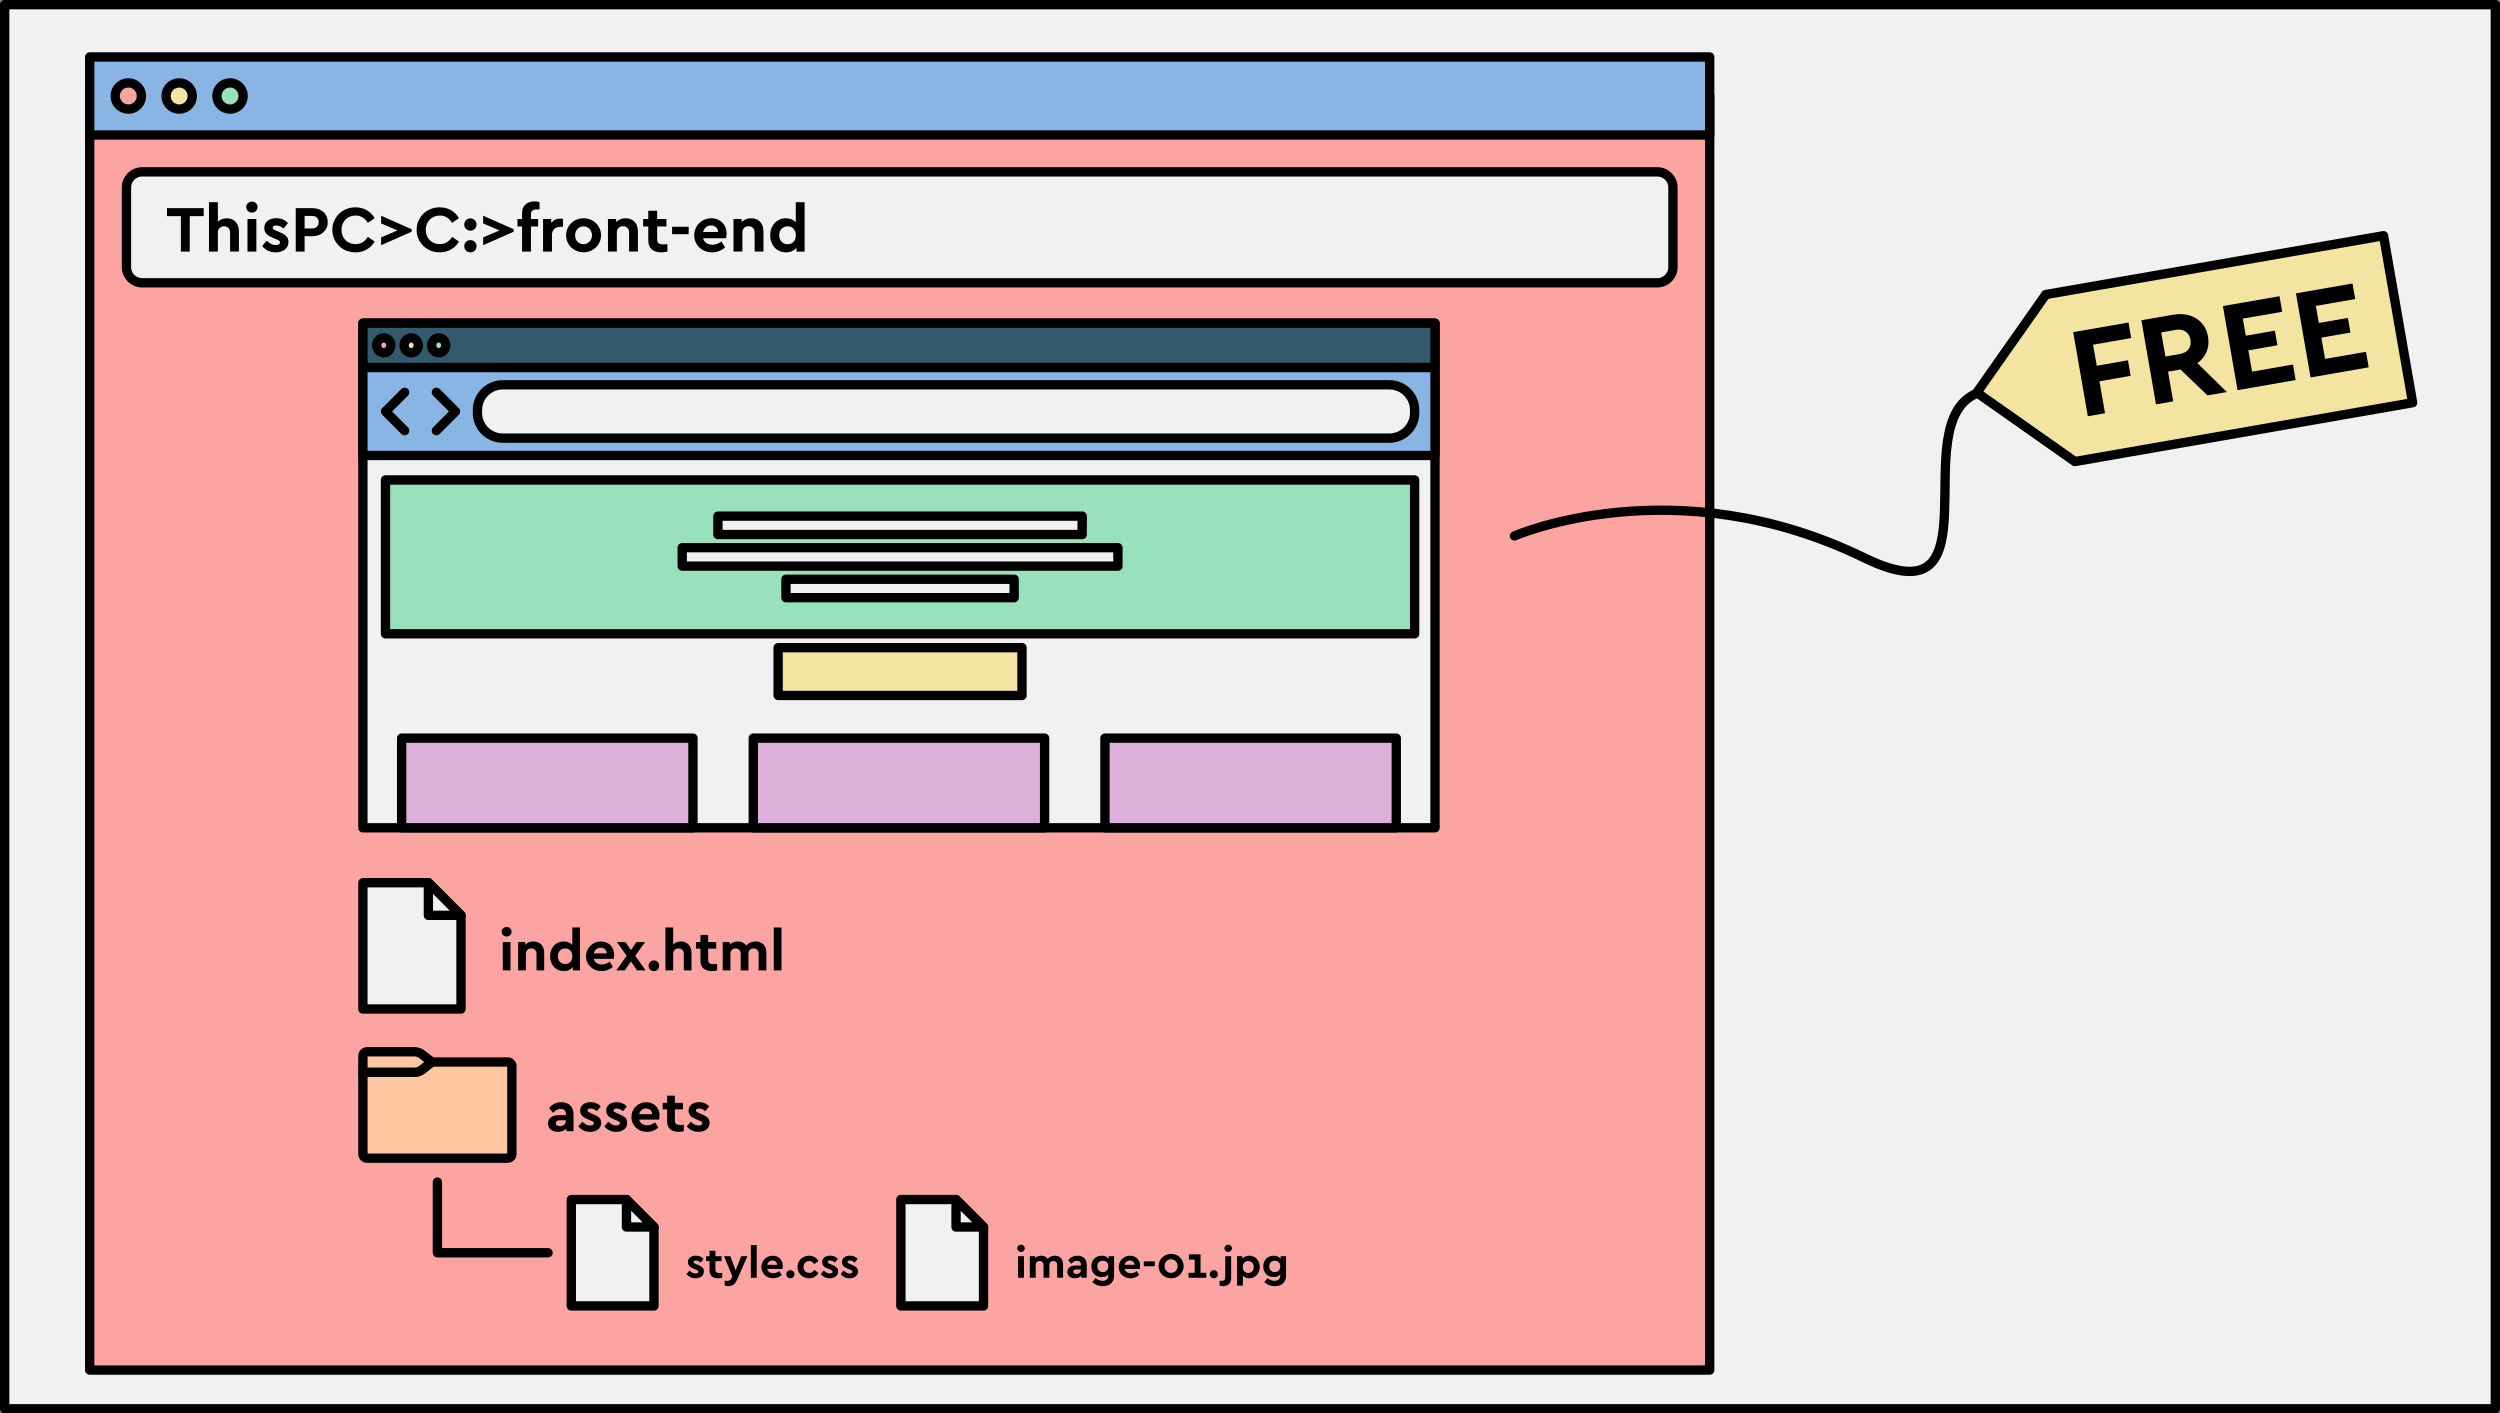 <?xml version="1.0" encoding="utf-8"?>
<!-- Generator: Adobe Illustrator 26.2.1, SVG Export Plug-In . SVG Version: 6.00 Build 0)  -->
<svg version="1.1" xmlns="http://www.w3.org/2000/svg" xmlns:xlink="http://www.w3.org/1999/xlink" x="0px" y="0px"
	 viewBox="0 0 803 454" enable-background="new 0 0 803 454" xml:space="preserve">
<rect x="0" y="0" width="803" height="454" fill="#808080" stroke="none"/>
<g id="Layer_4" display="none">
</g>
<g id="restaurant_walls">
</g>
<g id="restaurant_floor">
</g>
<g id="tables">
</g>
<g id="fence">
</g>
<g id="reception">
</g>
<g id="kitchen_floor_00000054956652455305707380000000205848265920542856_">
</g>
<g id="guides">
</g>
<g id="walls">
</g>
<g id="Layer_15" display="none">
</g>
<g id="kitchen">
</g>
<g id="people">
	<g id="people_00000101102065208376216000000004890754292018262206_">
		
			<rect x="1.5" y="1.5" fill="#F1F1F2" stroke="#000000" stroke-width="3" stroke-linecap="round" stroke-linejoin="round" stroke-miterlimit="10" width="800" height="451"/>
	</g>
	<g>
		<g>
			<g>
				<g>
					
						<rect x="28.812" y="30.625" fill="#FCA4A2" stroke="#000000" stroke-width="3" stroke-linejoin="round" stroke-miterlimit="10" width="520.343" height="409.444"/>
					
						<rect x="28.812" y="18.297" fill="#89B5E5" stroke="#000000" stroke-width="3" stroke-linejoin="round" stroke-miterlimit="10" width="520.343" height="25.069"/>
					
						<path fill="#F1F1F2" stroke="#000000" stroke-width="3" stroke-linecap="round" stroke-linejoin="round" stroke-miterlimit="10" d="
						M532.348,90.831H45.62c-2.761,0-5-2.239-5-5v-25.63c0-2.761,2.239-5,5-5h486.729c2.761,0,5,2.239,5,5v25.63
						C537.348,88.592,535.11,90.831,532.348,90.831z"/>
					
						<circle fill="#FCA4A2" stroke="#000000" stroke-width="3" stroke-linejoin="round" stroke-miterlimit="10" cx="41.214" cy="30.832" r="4.215"/>
					
						<circle fill="#F4E4A2" stroke="#000000" stroke-width="3" stroke-linejoin="round" stroke-miterlimit="10" cx="57.55" cy="30.832" r="4.215"/>
					
						<circle fill="#99E0BC" stroke="#000000" stroke-width="3" stroke-linecap="round" stroke-linejoin="round" stroke-miterlimit="10" cx="73.886" cy="30.832" r="4.215"/>
					<g>
						<g>
							<path d="M65.429,69.428h-4.482v11.376h-2.854V69.428h-4.462v-2.58h11.799V69.428z"/>
							<path d="M69.976,71.225c0.353-0.352,0.768-0.627,1.247-0.824s1.022-0.296,1.629-0.296c0.592,0,1.127,0.103,1.606,0.307
								s0.889,0.489,1.227,0.856c0.339,0.366,0.6,0.807,0.782,1.321c0.184,0.515,0.275,1.089,0.275,1.724v6.491h-2.834v-6.09
								c0-0.62-0.176-1.113-0.528-1.48c-0.353-0.366-0.824-0.55-1.417-0.55c-0.592,0-1.071,0.188-1.438,0.561
								c-0.367,0.374-0.55,0.864-0.55,1.47v6.09h-2.854V64.945h2.854V71.225z"/>
							<path d="M80.928,64.756c0.493,0,0.92,0.169,1.279,0.507c0.359,0.339,0.539,0.762,0.539,1.269c0,0.494-0.18,0.909-0.539,1.248
								c-0.359,0.338-0.786,0.508-1.279,0.508c-0.508,0-0.94-0.17-1.301-0.508c-0.359-0.339-0.539-0.754-0.539-1.248
								c0-0.507,0.18-0.93,0.539-1.269C79.988,64.925,80.421,64.756,80.928,64.756z M82.345,80.804h-2.854V70.338h2.854V80.804z"/>
							<path d="M88.731,70.084c1.551,0,2.806,0.528,3.765,1.586l-1.438,1.755c-0.338-0.324-0.708-0.57-1.11-0.74
								c-0.401-0.169-0.813-0.254-1.236-0.254c-0.339,0-0.61,0.061-0.814,0.181c-0.204,0.119-0.307,0.307-0.307,0.56
								c0,0.212,0.088,0.381,0.265,0.508c0.176,0.127,0.454,0.268,0.835,0.423l1.015,0.423c0.944,0.381,1.671,0.804,2.179,1.269
								c0.507,0.466,0.761,1.107,0.761,1.925c0,0.535-0.105,1.012-0.317,1.427c-0.211,0.416-0.5,0.765-0.866,1.047
								c-0.367,0.282-0.801,0.497-1.301,0.645c-0.501,0.148-1.033,0.223-1.597,0.223c-0.931,0-1.77-0.184-2.516-0.55
								c-0.748-0.366-1.354-0.859-1.819-1.48l1.438-1.733c0.437,0.437,0.895,0.782,1.374,1.036c0.479,0.253,1.001,0.38,1.564,0.38
								c0.367,0,0.681-0.07,0.941-0.211s0.392-0.359,0.392-0.655c0-0.24-0.1-0.423-0.297-0.55s-0.458-0.261-0.782-0.402l-1.12-0.465
								c-0.451-0.184-0.854-0.373-1.205-0.571c-0.353-0.197-0.649-0.423-0.889-0.677c-0.24-0.253-0.427-0.539-0.561-0.856
								c-0.134-0.316-0.2-0.68-0.2-1.089c0-0.507,0.095-0.954,0.285-1.343c0.19-0.388,0.458-0.715,0.804-0.983
								c0.345-0.268,0.754-0.472,1.227-0.612C87.671,70.154,88.181,70.084,88.731,70.084z"/>
							<path d="M100.256,66.848c0.733,0,1.406,0.105,2.02,0.317c0.613,0.211,1.142,0.515,1.586,0.909s0.789,0.871,1.036,1.428
								c0.246,0.557,0.37,1.173,0.37,1.85s-0.124,1.29-0.37,1.84c-0.247,0.55-0.592,1.025-1.036,1.428
								c-0.444,0.401-0.973,0.712-1.586,0.93c-0.613,0.219-1.286,0.328-2.02,0.328h-2.41v4.927h-2.854V66.848H100.256z
								 M97.845,69.365v4.018h2.39c0.676,0,1.197-0.187,1.564-0.561c0.366-0.373,0.55-0.863,0.55-1.47
								c0-0.592-0.184-1.071-0.55-1.438c-0.367-0.366-0.889-0.55-1.564-0.55H97.845z"/>
							<path d="M114.169,66.594c1.367,0,2.583,0.311,3.647,0.931s1.906,1.467,2.527,2.537l-2.179,1.522
								c-0.465-0.747-1.025-1.324-1.681-1.733s-1.428-0.613-2.315-0.613c-0.648,0-1.244,0.113-1.787,0.338
								c-0.543,0.226-1.015,0.543-1.416,0.952c-0.402,0.409-0.716,0.896-0.941,1.459s-0.338,1.184-0.338,1.86
								s0.112,1.294,0.338,1.851s0.539,1.036,0.941,1.438c0.401,0.402,0.873,0.716,1.416,0.941s1.139,0.338,1.787,0.338
								c0.888,0,1.66-0.204,2.315-0.613c0.655-0.408,1.216-0.986,1.681-1.733l2.179,1.522c-0.621,1.071-1.463,1.917-2.527,2.537
								s-2.28,0.931-3.647,0.931c-1.043,0-2.017-0.184-2.918-0.55c-0.902-0.366-1.685-0.874-2.348-1.522
								c-0.662-0.648-1.188-1.413-1.575-2.294s-0.581-1.837-0.581-2.865c0-1.029,0.193-1.984,0.581-2.865s0.913-1.646,1.575-2.295
								c0.663-0.647,1.445-1.155,2.348-1.522C112.152,66.778,113.126,66.594,114.169,66.594z"/>
							<path d="M132.226,73.636v0.782l-9.811,4.335v-2.495l5.243-2.242l-5.243-2.241v-2.474L132.226,73.636z"/>
							<path d="M141.234,66.594c1.367,0,2.583,0.311,3.647,0.931s1.906,1.467,2.527,2.537l-2.179,1.522
								c-0.465-0.747-1.025-1.324-1.681-1.733s-1.428-0.613-2.315-0.613c-0.648,0-1.244,0.113-1.787,0.338
								c-0.543,0.226-1.015,0.543-1.416,0.952c-0.402,0.409-0.716,0.896-0.941,1.459s-0.338,1.184-0.338,1.86
								s0.112,1.294,0.338,1.851s0.539,1.036,0.941,1.438c0.401,0.402,0.873,0.716,1.416,0.941s1.139,0.338,1.787,0.338
								c0.888,0,1.66-0.204,2.315-0.613c0.655-0.408,1.216-0.986,1.681-1.733l2.179,1.522c-0.621,1.071-1.463,1.917-2.527,2.537
								s-2.28,0.931-3.647,0.931c-1.043,0-2.017-0.184-2.918-0.55c-0.902-0.366-1.685-0.874-2.348-1.522
								c-0.662-0.648-1.188-1.413-1.575-2.294s-0.581-1.837-0.581-2.865c0-1.029,0.193-1.984,0.581-2.865s0.913-1.646,1.575-2.295
								c0.663-0.647,1.445-1.155,2.348-1.522C139.218,66.778,140.191,66.594,141.234,66.594z"/>
							<path d="M151.109,70.147c0.55,0,1.011,0.19,1.385,0.571c0.373,0.38,0.561,0.846,0.561,1.396c0,0.563-0.188,1.032-0.561,1.406
								c-0.374,0.373-0.835,0.56-1.385,0.56c-0.578,0-1.054-0.187-1.428-0.56c-0.373-0.374-0.561-0.843-0.561-1.406
								c0-0.55,0.188-1.016,0.561-1.396C150.055,70.338,150.531,70.147,151.109,70.147z M151.109,77.125
								c0.55,0,1.011,0.19,1.385,0.571c0.373,0.381,0.561,0.846,0.561,1.396c0,0.564-0.188,1.033-0.561,1.406
								c-0.374,0.373-0.835,0.561-1.385,0.561c-0.578,0-1.054-0.188-1.428-0.561c-0.373-0.373-0.561-0.842-0.561-1.406
								c0-0.55,0.188-1.015,0.561-1.396C150.055,77.315,150.531,77.125,151.109,77.125z"/>
							<path d="M165.001,73.636v0.782l-9.811,4.335v-2.495l5.243-2.242l-5.243-2.241v-2.474L165.001,73.636z"/>
							<path d="M172.846,72.748h-2.305v8.057h-2.854v-8.057h-1.48v-2.41h1.48v-1.713c0-1.339,0.366-2.329,1.1-2.971
								c0.732-0.642,1.713-0.962,2.938-0.962c0.324,0,0.617,0.021,0.878,0.063c0.261,0.042,0.489,0.099,0.688,0.169v2.39
								c-0.339-0.043-0.628-0.063-0.867-0.063c-0.635,0-1.106,0.119-1.417,0.359c-0.31,0.239-0.465,0.662-0.465,1.269v1.459h2.305
								V72.748z"/>
							<path d="M179.929,70.211c0.353,0,0.656,0.042,0.91,0.127v2.517h-0.762c-0.817,0-1.487,0.219-2.009,0.655
								s-0.782,1.128-0.782,2.072v5.223h-2.854V70.338h2.622v1.247c0.352-0.45,0.774-0.793,1.269-1.025
								C178.816,70.327,179.351,70.211,179.929,70.211z"/>
							<path d="M187.435,70.105c0.775,0,1.505,0.141,2.189,0.423c0.684,0.282,1.279,0.666,1.786,1.152
								c0.508,0.486,0.909,1.061,1.205,1.724c0.297,0.662,0.444,1.381,0.444,2.156s-0.147,1.498-0.444,2.168
								c-0.296,0.669-0.697,1.247-1.205,1.733c-0.507,0.486-1.103,0.871-1.786,1.152c-0.685,0.282-1.414,0.423-2.189,0.423
								s-1.505-0.141-2.188-0.423c-0.684-0.281-1.279-0.666-1.786-1.152c-0.508-0.486-0.906-1.064-1.195-1.733
								c-0.289-0.67-0.434-1.393-0.434-2.168s0.145-1.494,0.434-2.156c0.289-0.663,0.688-1.237,1.195-1.724
								c0.507-0.486,1.1-0.87,1.776-1.152C185.913,70.246,186.646,70.105,187.435,70.105z M187.435,72.706
								c-0.803,0-1.455,0.271-1.955,0.814c-0.501,0.542-0.751,1.229-0.751,2.062s0.25,1.512,0.751,2.04
								c0.5,0.529,1.152,0.793,1.955,0.793c0.381,0,0.737-0.07,1.068-0.211s0.616-0.339,0.856-0.593
								c0.239-0.253,0.43-0.553,0.57-0.898c0.142-0.345,0.212-0.722,0.212-1.131s-0.07-0.789-0.212-1.142
								c-0.141-0.353-0.331-0.656-0.57-0.91c-0.24-0.253-0.525-0.454-0.856-0.603C188.173,72.78,187.816,72.706,187.435,72.706z"/>
							<path d="M200.948,70.105c0.605,0,1.155,0.103,1.649,0.307c0.493,0.204,0.909,0.489,1.247,0.856
								c0.339,0.366,0.6,0.807,0.782,1.321c0.184,0.515,0.275,1.089,0.275,1.724v6.491h-2.834v-6.111
								c0-0.605-0.176-1.096-0.528-1.47c-0.353-0.373-0.824-0.56-1.417-0.56c-0.592,0-1.071,0.187-1.438,0.56
								c-0.367,0.374-0.55,0.864-0.55,1.47v6.111h-2.854V70.338h2.622v0.973c0.366-0.366,0.803-0.659,1.311-0.878
								C199.721,70.215,200.3,70.105,200.948,70.105z"/>
							<path d="M214.058,72.748h-2.982v4.124c0,0.605,0.159,1.028,0.477,1.269c0.316,0.239,0.807,0.359,1.47,0.359
								c0.169,0,0.366-0.007,0.592-0.021c0.226-0.014,0.479-0.035,0.761-0.063v2.39c-0.296,0.07-0.606,0.13-0.93,0.18
								c-0.325,0.049-0.67,0.074-1.036,0.074c-1.298,0-2.319-0.317-3.066-0.952c-0.747-0.634-1.121-1.628-1.121-2.981v-4.377h-1.649
								v-2.41h1.649v-2.644h2.854v2.644h2.982V72.748z"/>
							<path d="M221.205,75.222h-5.329v-2.39h5.329V75.222z"/>
							<path d="M228.478,70.105c0.733,0,1.402,0.127,2.009,0.38c0.606,0.254,1.124,0.6,1.555,1.036
								c0.43,0.438,0.761,0.952,0.993,1.544c0.233,0.592,0.35,1.227,0.35,1.903c0,0.296-0.021,0.585-0.063,0.867
								c-0.043,0.282-0.085,0.515-0.127,0.697h-7.358c0.183,0.677,0.535,1.191,1.057,1.544s1.163,0.528,1.925,0.528
								c0.563,0,1.081-0.095,1.554-0.285s0.927-0.447,1.364-0.772l1.163,1.946c-0.593,0.493-1.234,0.877-1.925,1.152
								c-0.69,0.274-1.438,0.412-2.241,0.412c-0.832,0-1.6-0.142-2.305-0.423c-0.705-0.282-1.312-0.67-1.818-1.163
								c-0.508-0.493-0.906-1.071-1.195-1.734c-0.289-0.662-0.434-1.381-0.434-2.156s0.142-1.494,0.424-2.157
								c0.281-0.662,0.669-1.24,1.162-1.733c0.494-0.493,1.075-0.881,1.745-1.163C226.98,70.246,227.703,70.105,228.478,70.105z
								 M228.373,72.41c-0.62,0-1.156,0.187-1.607,0.561c-0.451,0.373-0.761,0.892-0.93,1.554h4.8
								c-0.028-0.677-0.262-1.198-0.698-1.564S228.978,72.41,228.373,72.41z"/>
							<path d="M241.271,70.105c0.605,0,1.155,0.103,1.649,0.307c0.493,0.204,0.909,0.489,1.247,0.856
								c0.339,0.366,0.6,0.807,0.782,1.321c0.184,0.515,0.275,1.089,0.275,1.724v6.491h-2.834v-6.111
								c0-0.605-0.176-1.096-0.528-1.47c-0.353-0.373-0.824-0.56-1.417-0.56c-0.592,0-1.071,0.187-1.438,0.56
								c-0.367,0.374-0.55,0.864-0.55,1.47v6.111h-2.854V70.338h2.622v0.973c0.366-0.366,0.803-0.659,1.311-0.878
								C240.045,70.215,240.623,70.105,241.271,70.105z"/>
							<path d="M258.441,80.804h-2.622v-1.269c-0.367,0.493-0.835,0.87-1.406,1.131s-1.223,0.392-1.956,0.392
								c-0.747,0-1.431-0.138-2.051-0.412c-0.621-0.275-1.152-0.656-1.597-1.143s-0.793-1.063-1.047-1.733s-0.381-1.399-0.381-2.188
								s0.127-1.52,0.381-2.188c0.254-0.67,0.606-1.248,1.058-1.734s0.986-0.867,1.606-1.142c0.62-0.275,1.297-0.412,2.03-0.412
								c0.662,0,1.262,0.112,1.798,0.338c0.535,0.226,0.986,0.543,1.353,0.952v-6.45h2.834V80.804z M252.965,72.684
								c-0.367,0-0.712,0.067-1.036,0.201s-0.61,0.324-0.856,0.571c-0.247,0.246-0.44,0.55-0.582,0.909
								c-0.141,0.359-0.211,0.758-0.211,1.194c0,0.451,0.07,0.854,0.211,1.205c0.142,0.353,0.331,0.656,0.571,0.909
								c0.239,0.254,0.525,0.448,0.856,0.582s0.68,0.201,1.047,0.201c0.324,0,0.645-0.057,0.962-0.17
								c0.317-0.112,0.603-0.285,0.856-0.518s0.458-0.528,0.613-0.889c0.155-0.359,0.232-0.793,0.232-1.3
								c0-0.493-0.077-0.924-0.232-1.29s-0.356-0.67-0.603-0.909c-0.247-0.239-0.529-0.416-0.846-0.528
								C253.631,72.741,253.302,72.684,252.965,72.684z"/>
						</g>
					</g>
				</g>
			</g>
		</g>
		<g>
			
				<rect x="116.562" y="103.801" fill="#F1F1F2" stroke="#000000" stroke-width="3" stroke-linecap="round" stroke-linejoin="round" stroke-miterlimit="10" width="344.364" height="162.086"/>
			
				<rect x="116.562" y="118.031" fill="#89B5E5" stroke="#000000" stroke-width="3" stroke-linejoin="round" stroke-miterlimit="10" width="344.364" height="28.258"/>
			
				<rect x="116.562" y="103.801" fill="#33596D" stroke="#000000" stroke-width="3" stroke-linecap="round" stroke-linejoin="round" stroke-miterlimit="10" width="344.364" height="14.23"/>
			
				<ellipse fill="#FCA4A2" stroke="#000000" stroke-width="3" stroke-linejoin="round" stroke-miterlimit="10" cx="123.259" cy="110.916" rx="2.276" ry="2.392"/>
			
				<ellipse fill="#F4E4A2" stroke="#000000" stroke-width="3" stroke-linejoin="round" stroke-miterlimit="10" cx="132.081" cy="110.916" rx="2.276" ry="2.392"/>
			
				<ellipse fill="#99E0BC" stroke="#000000" stroke-width="3" stroke-linecap="round" stroke-linejoin="round" stroke-miterlimit="10" cx="140.904" cy="110.916" rx="2.276" ry="2.392"/>
			
				<path fill="#F1F1F2" stroke="#000000" stroke-width="3" stroke-linecap="round" stroke-linejoin="round" stroke-miterlimit="10" d="
				M446.277,140.722H161.461c-4.476,0-8.104-3.628-8.104-8.104v-0.908c0-4.476,3.628-8.104,8.104-8.104h284.817
				c4.476,0,8.104,3.628,8.104,8.104v0.908C454.381,137.094,450.753,140.722,446.277,140.722z"/>
			
				<polyline fill="none" stroke="#000000" stroke-width="3" stroke-linecap="round" stroke-linejoin="round" stroke-miterlimit="10" points="
				140.164,126.01 146.314,132.166 140.164,138.316 			"/>
			
				<polyline fill="none" stroke="#000000" stroke-width="3" stroke-linecap="round" stroke-linejoin="round" stroke-miterlimit="10" points="
				129.974,138.316 123.817,132.166 129.974,126.01 			"/>
			
				<rect x="123.817" y="154.165" fill="#99E0BC" stroke="#000000" stroke-width="3" stroke-linecap="round" stroke-linejoin="round" stroke-miterlimit="10" width="330.564" height="49.42"/>
			
				<rect x="249.931" y="208.03" fill="#F4E4A2" stroke="#000000" stroke-width="3" stroke-linejoin="round" stroke-miterlimit="10" width="78.336" height="15.351"/>
			
				<rect x="230.599" y="165.78" fill="#F1F1F2" stroke="#000000" stroke-width="3" stroke-linecap="round" stroke-linejoin="round" stroke-miterlimit="10" width="117.001" height="5.915"/>
			
				<rect x="219.123" y="175.918" fill="#F1F1F2" stroke="#000000" stroke-width="3" stroke-linecap="round" stroke-linejoin="round" stroke-miterlimit="10" width="139.953" height="5.915"/>
			
				<rect x="252.451" y="186.056" fill="#F1F1F2" stroke="#000000" stroke-width="3" stroke-linecap="round" stroke-linejoin="round" stroke-miterlimit="10" width="73.298" height="5.915"/>
			
				<rect x="129.007" y="237.086" fill="#DDAFDB" stroke="#000000" stroke-width="3" stroke-linejoin="round" stroke-miterlimit="10" width="93.572" height="28.801"/>
			
				<rect x="241.958" y="237.086" fill="#DDAFDB" stroke="#000000" stroke-width="3" stroke-linejoin="round" stroke-miterlimit="10" width="93.572" height="28.801"/>
			
				<rect x="354.909" y="237.086" fill="#DDAFDB" stroke="#000000" stroke-width="3" stroke-linejoin="round" stroke-miterlimit="10" width="93.572" height="28.801"/>
		</g>
		<g>
			<g>
				<path d="M180.321,354.035c0.575,0,1.103,0.082,1.58,0.248c0.478,0.165,0.889,0.41,1.231,0.735
					c0.343,0.324,0.609,0.729,0.8,1.213c0.189,0.484,0.285,1.051,0.285,1.7v5.403h-2.261v-0.882
					c-0.319,0.343-0.714,0.612-1.186,0.809c-0.472,0.195-1.009,0.294-1.608,0.294c-0.49,0-0.932-0.07-1.323-0.212
					c-0.393-0.141-0.724-0.33-0.993-0.569s-0.475-0.523-0.615-0.854s-0.211-0.692-0.211-1.085c0-0.833,0.309-1.482,0.928-1.948
					c0.618-0.465,1.461-0.698,2.527-0.698h2.279v-0.404c0-0.502-0.142-0.895-0.423-1.176c-0.282-0.282-0.711-0.423-1.287-0.423
					c-0.478,0-0.903,0.11-1.277,0.331c-0.374,0.22-0.75,0.526-1.13,0.919l-1.269-1.526
					C177.398,354.66,178.716,354.035,180.321,354.035z M179.824,361.736c0.539,0,0.996-0.166,1.37-0.497
					c0.373-0.33,0.561-0.766,0.561-1.305v-0.11h-1.948c-0.846,0-1.269,0.307-1.269,0.919c0,0.319,0.119,0.564,0.358,0.735
					C179.135,361.65,179.444,361.736,179.824,361.736z"/>
				<path d="M189.694,354.016c1.348,0,2.438,0.459,3.271,1.379l-1.25,1.525c-0.294-0.282-0.615-0.497-0.965-0.644
					c-0.35-0.147-0.708-0.221-1.075-0.221c-0.294,0-0.53,0.053-0.708,0.156c-0.178,0.104-0.266,0.267-0.266,0.487
					c0,0.184,0.076,0.331,0.229,0.44c0.153,0.11,0.395,0.233,0.726,0.368l0.883,0.367c0.82,0.331,1.451,0.698,1.893,1.104
					c0.441,0.404,0.662,0.962,0.662,1.672c0,0.466-0.092,0.88-0.276,1.241c-0.184,0.361-0.435,0.664-0.753,0.909
					c-0.319,0.245-0.696,0.432-1.131,0.561s-0.897,0.193-1.388,0.193c-0.809,0-1.537-0.159-2.187-0.478
					c-0.65-0.319-1.177-0.748-1.581-1.287l1.25-1.507c0.38,0.38,0.777,0.68,1.194,0.9s0.87,0.331,1.36,0.331
					c0.318,0,0.591-0.062,0.817-0.184c0.227-0.123,0.341-0.312,0.341-0.57c0-0.208-0.086-0.367-0.258-0.478s-0.398-0.227-0.68-0.35
					l-0.975-0.404c-0.392-0.159-0.741-0.324-1.048-0.496c-0.306-0.172-0.563-0.367-0.771-0.588s-0.371-0.469-0.487-0.745
					c-0.116-0.275-0.175-0.591-0.175-0.946c0-0.44,0.083-0.83,0.249-1.167c0.165-0.337,0.397-0.622,0.698-0.854
					c0.3-0.232,0.655-0.41,1.065-0.533C188.772,354.078,189.217,354.016,189.694,354.016z"/>
				<path d="M198.056,354.016c1.348,0,2.438,0.459,3.271,1.379l-1.25,1.525c-0.294-0.282-0.615-0.497-0.965-0.644
					c-0.35-0.147-0.708-0.221-1.075-0.221c-0.294,0-0.53,0.053-0.708,0.156c-0.178,0.104-0.266,0.267-0.266,0.487
					c0,0.184,0.076,0.331,0.229,0.44c0.153,0.11,0.395,0.233,0.726,0.368l0.883,0.367c0.82,0.331,1.451,0.698,1.893,1.104
					c0.441,0.404,0.662,0.962,0.662,1.672c0,0.466-0.092,0.88-0.276,1.241c-0.184,0.361-0.435,0.664-0.753,0.909
					c-0.319,0.245-0.696,0.432-1.131,0.561s-0.897,0.193-1.388,0.193c-0.809,0-1.537-0.159-2.187-0.478
					c-0.65-0.319-1.177-0.748-1.581-1.287l1.25-1.507c0.38,0.38,0.777,0.68,1.194,0.9s0.87,0.331,1.36,0.331
					c0.318,0,0.591-0.062,0.817-0.184c0.227-0.123,0.341-0.312,0.341-0.57c0-0.208-0.086-0.367-0.258-0.478s-0.398-0.227-0.68-0.35
					l-0.975-0.404c-0.392-0.159-0.741-0.324-1.048-0.496c-0.306-0.172-0.563-0.367-0.771-0.588s-0.371-0.469-0.487-0.745
					c-0.116-0.275-0.175-0.591-0.175-0.946c0-0.44,0.083-0.83,0.249-1.167c0.165-0.337,0.397-0.622,0.698-0.854
					c0.3-0.232,0.655-0.41,1.065-0.533C197.135,354.078,197.579,354.016,198.056,354.016z"/>
				<path d="M207.594,354.035c0.638,0,1.22,0.11,1.746,0.331c0.527,0.22,0.978,0.521,1.352,0.9c0.373,0.38,0.661,0.827,0.863,1.342
					s0.304,1.065,0.304,1.654c0,0.257-0.019,0.508-0.056,0.753c-0.036,0.245-0.073,0.447-0.11,0.606h-6.396
					c0.159,0.588,0.465,1.036,0.919,1.342c0.453,0.307,1.011,0.46,1.672,0.46c0.49,0,0.94-0.083,1.352-0.248
					c0.41-0.166,0.806-0.39,1.186-0.671l1.011,1.69c-0.515,0.429-1.072,0.763-1.673,1.002s-1.25,0.358-1.948,0.358
					c-0.723,0-1.391-0.123-2.003-0.368c-0.613-0.244-1.14-0.581-1.581-1.011c-0.441-0.429-0.787-0.931-1.038-1.507
					s-0.377-1.201-0.377-1.875s0.122-1.298,0.367-1.874s0.582-1.078,1.012-1.508c0.429-0.429,0.934-0.766,1.516-1.011
					S206.921,354.035,207.594,354.035z M207.503,356.038c-0.539,0-1.005,0.163-1.396,0.487c-0.393,0.325-0.662,0.775-0.809,1.351
					h4.172c-0.024-0.588-0.227-1.041-0.606-1.359C208.483,356.197,208.03,356.038,207.503,356.038z"/>
				<path d="M219.358,356.332h-2.592v3.584c0,0.527,0.138,0.895,0.413,1.104c0.276,0.208,0.702,0.312,1.277,0.312
					c0.147,0,0.319-0.007,0.515-0.019c0.196-0.013,0.417-0.03,0.662-0.056v2.077c-0.258,0.062-0.527,0.113-0.809,0.156
					c-0.282,0.043-0.582,0.064-0.9,0.064c-1.128,0-2.016-0.275-2.665-0.827c-0.65-0.552-0.975-1.415-0.975-2.592v-3.805h-1.434
					v-2.095h1.434v-2.298h2.481v2.298h2.592V356.332z"/>
				<path d="M224.522,354.016c1.348,0,2.438,0.459,3.271,1.379l-1.25,1.525c-0.294-0.282-0.615-0.497-0.965-0.644
					c-0.35-0.147-0.708-0.221-1.075-0.221c-0.294,0-0.53,0.053-0.708,0.156c-0.178,0.104-0.266,0.267-0.266,0.487
					c0,0.184,0.076,0.331,0.229,0.44c0.153,0.11,0.395,0.233,0.726,0.368l0.883,0.367c0.82,0.331,1.451,0.698,1.893,1.104
					c0.441,0.404,0.662,0.962,0.662,1.672c0,0.466-0.092,0.88-0.276,1.241c-0.184,0.361-0.435,0.664-0.753,0.909
					c-0.319,0.245-0.696,0.432-1.131,0.561s-0.897,0.193-1.388,0.193c-0.809,0-1.537-0.159-2.187-0.478
					c-0.65-0.319-1.177-0.748-1.581-1.287l1.25-1.507c0.38,0.38,0.777,0.68,1.194,0.9s0.87,0.331,1.36,0.331
					c0.318,0,0.591-0.062,0.817-0.184c0.227-0.123,0.341-0.312,0.341-0.57c0-0.208-0.086-0.367-0.258-0.478s-0.398-0.227-0.68-0.35
					l-0.975-0.404c-0.392-0.159-0.741-0.324-1.048-0.496c-0.306-0.172-0.563-0.367-0.771-0.588s-0.371-0.469-0.487-0.745
					c-0.116-0.275-0.175-0.591-0.175-0.946c0-0.44,0.083-0.83,0.249-1.167c0.165-0.337,0.397-0.622,0.698-0.854
					c0.3-0.232,0.655-0.41,1.065-0.533C223.6,354.078,224.045,354.016,224.522,354.016z"/>
			</g>
		</g>
		<g>
			<g>
				<path d="M162.737,297.745c0.429,0,0.799,0.147,1.111,0.441s0.469,0.661,0.469,1.103c0,0.429-0.156,0.79-0.469,1.085
					c-0.312,0.294-0.683,0.44-1.111,0.44c-0.441,0-0.818-0.146-1.131-0.44c-0.312-0.295-0.469-0.656-0.469-1.085
					c0-0.441,0.156-0.809,0.469-1.103S162.296,297.745,162.737,297.745z M163.969,311.695h-2.481v-9.098h2.481V311.695z"/>
				<path d="M171.357,302.395c0.526,0,1.005,0.089,1.434,0.267s0.79,0.426,1.084,0.744s0.521,0.701,0.681,1.148
					c0.159,0.447,0.238,0.946,0.238,1.498v5.643h-2.463v-5.312c0-0.526-0.153-0.953-0.459-1.277
					c-0.307-0.324-0.717-0.487-1.231-0.487s-0.932,0.163-1.25,0.487s-0.478,0.751-0.478,1.277v5.312h-2.481v-9.098h2.279v0.846
					c0.318-0.319,0.698-0.573,1.14-0.764C170.291,302.49,170.794,302.395,171.357,302.395z"/>
				<path d="M186.281,311.695h-2.279v-1.103c-0.318,0.429-0.726,0.757-1.222,0.983s-1.063,0.34-1.7,0.34
					c-0.649,0-1.244-0.119-1.783-0.358s-1.001-0.57-1.388-0.992c-0.386-0.423-0.688-0.926-0.909-1.508s-0.331-1.216-0.331-1.902
					c0-0.686,0.11-1.32,0.331-1.902c0.221-0.581,0.526-1.084,0.919-1.507c0.392-0.423,0.857-0.754,1.396-0.992
					c0.539-0.239,1.127-0.358,1.765-0.358c0.576,0,1.097,0.098,1.562,0.294c0.465,0.196,0.857,0.472,1.176,0.827v-5.605h2.463
					V311.695z M181.521,304.637c-0.319,0-0.619,0.059-0.901,0.175c-0.281,0.116-0.529,0.281-0.744,0.496
					c-0.214,0.215-0.383,0.478-0.505,0.79c-0.123,0.312-0.185,0.659-0.185,1.038c0,0.393,0.062,0.742,0.185,1.048
					c0.122,0.307,0.287,0.57,0.496,0.791c0.208,0.22,0.456,0.389,0.744,0.505c0.288,0.117,0.591,0.175,0.91,0.175
					c0.281,0,0.561-0.049,0.836-0.147c0.275-0.098,0.523-0.248,0.744-0.45s0.398-0.459,0.533-0.771s0.202-0.689,0.202-1.131
					c0-0.429-0.067-0.802-0.202-1.121c-0.135-0.318-0.31-0.582-0.523-0.79c-0.215-0.208-0.46-0.361-0.735-0.46
					C182.099,304.686,181.815,304.637,181.521,304.637z"/>
				<path d="M193.008,302.395c0.638,0,1.22,0.11,1.746,0.331c0.527,0.22,0.978,0.521,1.352,0.9c0.373,0.38,0.661,0.827,0.863,1.342
					s0.304,1.065,0.304,1.654c0,0.257-0.019,0.508-0.056,0.753c-0.036,0.245-0.073,0.447-0.11,0.606h-6.396
					c0.159,0.588,0.465,1.036,0.919,1.342c0.453,0.307,1.011,0.46,1.672,0.46c0.49,0,0.94-0.083,1.352-0.248
					c0.41-0.166,0.806-0.39,1.186-0.671l1.011,1.69c-0.515,0.429-1.072,0.763-1.673,1.002s-1.25,0.358-1.948,0.358
					c-0.723,0-1.391-0.123-2.003-0.368c-0.613-0.244-1.14-0.581-1.581-1.011c-0.441-0.429-0.787-0.931-1.038-1.507
					s-0.377-1.201-0.377-1.875s0.122-1.298,0.367-1.874s0.582-1.078,1.012-1.508c0.429-0.429,0.934-0.766,1.516-1.011
					S192.334,302.395,193.008,302.395z M192.916,304.398c-0.539,0-1.005,0.163-1.396,0.487c-0.393,0.325-0.662,0.775-0.809,1.351
					h4.172c-0.024-0.588-0.227-1.041-0.606-1.359C193.896,304.557,193.443,304.398,192.916,304.398z"/>
				<path d="M204.035,307.009l3.363,4.687h-2.775l-1.967-2.904l-1.948,2.904h-2.774l3.345-4.705l-3.125-4.393h2.775l1.728,2.609
					l1.746-2.609h2.775L204.035,307.009z"/>
				<path d="M210.046,308.497c0.478,0,0.879,0.166,1.203,0.496c0.325,0.331,0.487,0.735,0.487,1.214c0,0.49-0.162,0.897-0.487,1.222
					c-0.324,0.324-0.726,0.487-1.203,0.487c-0.503,0-0.916-0.163-1.241-0.487c-0.324-0.324-0.487-0.731-0.487-1.222
					c0-0.479,0.163-0.883,0.487-1.214C209.13,308.663,209.543,308.497,210.046,308.497z"/>
				<path d="M216.22,303.369c0.306-0.306,0.667-0.545,1.084-0.717c0.417-0.171,0.889-0.257,1.415-0.257
					c0.515,0,0.98,0.089,1.397,0.267c0.416,0.178,0.771,0.426,1.065,0.744s0.521,0.701,0.681,1.148
					c0.159,0.447,0.238,0.946,0.238,1.498v5.643h-2.463v-5.293c0-0.539-0.153-0.968-0.459-1.287
					c-0.307-0.318-0.717-0.478-1.231-0.478s-0.932,0.162-1.25,0.487c-0.318,0.324-0.478,0.75-0.478,1.277v5.293h-2.481v-13.784
					h2.481V303.369z"/>
				<path d="M230.06,304.692h-2.592v3.584c0,0.527,0.138,0.895,0.413,1.104c0.276,0.208,0.702,0.312,1.277,0.312
					c0.147,0,0.319-0.007,0.515-0.019c0.196-0.013,0.417-0.03,0.662-0.056v2.077c-0.258,0.062-0.527,0.113-0.809,0.156
					c-0.282,0.043-0.582,0.064-0.9,0.064c-1.128,0-2.016-0.275-2.665-0.827c-0.65-0.552-0.975-1.415-0.975-2.592v-3.805h-1.434
					v-2.095h1.434V300.3h2.481v2.298h2.592V304.692z"/>
				<path d="M242.723,302.395c0.539,0,1.022,0.089,1.451,0.267c0.43,0.178,0.791,0.426,1.085,0.744s0.518,0.701,0.671,1.148
					s0.229,0.946,0.229,1.498v5.643h-2.481v-5.293c0-0.552-0.146-0.983-0.44-1.296c-0.295-0.312-0.687-0.469-1.177-0.469
					c-0.503,0-0.907,0.156-1.213,0.469c-0.307,0.312-0.46,0.726-0.46,1.24v5.349h-2.48v-5.293c0-0.552-0.147-0.983-0.441-1.296
					s-0.692-0.469-1.194-0.469c-0.503,0-0.904,0.156-1.204,0.469c-0.301,0.312-0.45,0.744-0.45,1.296v5.293h-2.481v-9.098h2.279
					v0.809c0.306-0.318,0.674-0.566,1.103-0.744s0.919-0.267,1.471-0.267c0.612,0,1.142,0.113,1.59,0.34
					c0.446,0.227,0.812,0.549,1.093,0.965c0.355-0.392,0.791-0.708,1.306-0.946C241.492,302.514,242.073,302.395,242.723,302.395z"
					/>
				<path d="M251.012,311.695h-2.481v-13.784h2.481V311.695z"/>
			</g>
		</g>
		<g>
			<g>
				<path d="M223.503,403.32c1.026,0,1.857,0.35,2.492,1.05l-0.952,1.162c-0.224-0.215-0.469-0.378-0.735-0.49
					c-0.266-0.112-0.539-0.168-0.818-0.168c-0.225,0-0.404,0.04-0.539,0.119c-0.136,0.079-0.203,0.203-0.203,0.371
					c0,0.14,0.058,0.252,0.175,0.336c0.116,0.084,0.301,0.177,0.553,0.279l0.672,0.28c0.626,0.252,1.106,0.532,1.442,0.84
					c0.336,0.309,0.504,0.733,0.504,1.274c0,0.354-0.07,0.67-0.21,0.945s-0.331,0.506-0.574,0.692
					c-0.242,0.188-0.529,0.329-0.86,0.428c-0.332,0.098-0.685,0.146-1.058,0.146c-0.616,0-1.171-0.121-1.666-0.364
					c-0.494-0.242-0.896-0.569-1.204-0.979l0.952-1.148c0.289,0.29,0.593,0.519,0.91,0.687s0.663,0.252,1.036,0.252
					c0.242,0,0.45-0.047,0.623-0.141c0.173-0.093,0.259-0.237,0.259-0.434c0-0.158-0.065-0.28-0.196-0.364s-0.303-0.173-0.518-0.266
					l-0.742-0.309c-0.299-0.121-0.564-0.247-0.798-0.378c-0.233-0.13-0.43-0.279-0.588-0.447c-0.159-0.168-0.282-0.357-0.371-0.567
					s-0.133-0.45-0.133-0.721c0-0.336,0.062-0.633,0.188-0.89c0.126-0.256,0.304-0.474,0.532-0.65
					c0.229-0.178,0.499-0.312,0.812-0.406C222.801,403.367,223.138,403.32,223.503,403.32z"/>
				<path d="M231.762,405.084h-1.974v2.73c0,0.401,0.104,0.681,0.315,0.84c0.21,0.158,0.534,0.237,0.973,0.237
					c0.112,0,0.242-0.004,0.392-0.014c0.149-0.009,0.317-0.023,0.504-0.042v1.582c-0.195,0.047-0.401,0.086-0.615,0.119
					c-0.215,0.032-0.443,0.049-0.687,0.049c-0.858,0-1.535-0.21-2.03-0.63c-0.494-0.42-0.741-1.078-0.741-1.974v-2.898h-1.093
					v-1.596h1.093v-1.75h1.89v1.75h1.974V405.084z"/>
				<path d="M236.76,411.019c-0.317,0.719-0.695,1.246-1.134,1.582s-0.979,0.505-1.624,0.505c-0.205,0-0.415-0.017-0.63-0.05
					c-0.215-0.032-0.415-0.072-0.602-0.119v-1.581c0.168,0.019,0.317,0.032,0.447,0.042c0.131,0.009,0.257,0.014,0.379,0.014
					c0.298,0,0.566-0.059,0.805-0.175c0.238-0.117,0.445-0.371,0.623-0.764l0.21-0.462l-2.66-6.523h2.016l1.681,4.563l1.806-4.563
					h2.002L236.76,411.019z"/>
				<path d="M243.06,410.418h-1.89v-10.5h1.89V410.418z"/>
				<path d="M248.183,403.334c0.485,0,0.929,0.084,1.33,0.252s0.744,0.396,1.029,0.686c0.285,0.29,0.504,0.631,0.658,1.022
					s0.23,0.812,0.23,1.26c0,0.196-0.014,0.388-0.042,0.574c-0.027,0.187-0.056,0.341-0.084,0.462h-4.872
					c0.122,0.448,0.355,0.789,0.7,1.022c0.346,0.233,0.771,0.35,1.274,0.35c0.373,0,0.716-0.062,1.029-0.188
					c0.312-0.127,0.613-0.297,0.902-0.512l0.771,1.288c-0.393,0.327-0.817,0.581-1.274,0.763c-0.457,0.183-0.952,0.273-1.484,0.273
					c-0.551,0-1.059-0.094-1.525-0.28s-0.868-0.443-1.204-0.77c-0.336-0.327-0.6-0.709-0.791-1.148
					c-0.191-0.438-0.287-0.914-0.287-1.428c0-0.513,0.094-0.989,0.28-1.428s0.443-0.821,0.77-1.148
					c0.327-0.326,0.712-0.583,1.155-0.77S247.671,403.334,248.183,403.334z M248.114,404.86c-0.411,0-0.766,0.123-1.064,0.371
					c-0.299,0.247-0.504,0.59-0.616,1.028h3.179c-0.02-0.448-0.173-0.793-0.462-1.036C248.86,404.981,248.515,404.86,248.114,404.86
					z"/>
				<path d="M253.868,407.982c0.363,0,0.669,0.126,0.917,0.378c0.247,0.252,0.371,0.56,0.371,0.924c0,0.373-0.124,0.684-0.371,0.931
					c-0.248,0.247-0.554,0.371-0.917,0.371c-0.383,0-0.698-0.124-0.945-0.371s-0.371-0.558-0.371-0.931
					c0-0.364,0.124-0.672,0.371-0.924S253.485,407.982,253.868,407.982z"/>
				<path d="M259.874,403.334c0.691,0,1.291,0.154,1.8,0.462c0.508,0.308,0.912,0.724,1.211,1.246l-1.316,1.022
					c-0.205-0.299-0.438-0.542-0.7-0.729c-0.261-0.187-0.588-0.28-0.979-0.28c-0.271,0-0.516,0.049-0.735,0.147
					c-0.219,0.098-0.408,0.23-0.566,0.398c-0.159,0.168-0.283,0.367-0.371,0.596c-0.089,0.229-0.134,0.479-0.134,0.749
					s0.045,0.522,0.134,0.756c0.088,0.233,0.212,0.434,0.371,0.602c0.158,0.168,0.348,0.301,0.566,0.399
					c0.22,0.098,0.465,0.146,0.735,0.146c0.392,0,0.719-0.093,0.979-0.279c0.262-0.187,0.49-0.425,0.687-0.714l1.315,1.008
					c-0.289,0.522-0.688,0.94-1.196,1.253c-0.509,0.312-1.108,0.469-1.8,0.469c-0.522,0-1.01-0.094-1.463-0.28
					c-0.452-0.187-0.847-0.443-1.183-0.77c-0.336-0.327-0.6-0.712-0.791-1.155s-0.287-0.922-0.287-1.435
					c0-0.514,0.096-0.989,0.287-1.429c0.191-0.438,0.455-0.818,0.791-1.141s0.73-0.576,1.183-0.763
					C258.864,403.427,259.351,403.334,259.874,403.334z"/>
				<path d="M266.622,403.32c1.026,0,1.857,0.35,2.492,1.05l-0.952,1.162c-0.224-0.215-0.469-0.378-0.735-0.49
					c-0.266-0.112-0.539-0.168-0.818-0.168c-0.225,0-0.404,0.04-0.539,0.119c-0.136,0.079-0.203,0.203-0.203,0.371
					c0,0.14,0.058,0.252,0.175,0.336c0.116,0.084,0.301,0.177,0.553,0.279l0.672,0.28c0.626,0.252,1.106,0.532,1.442,0.84
					c0.336,0.309,0.504,0.733,0.504,1.274c0,0.354-0.07,0.67-0.21,0.945s-0.331,0.506-0.574,0.692
					c-0.242,0.188-0.529,0.329-0.86,0.428c-0.332,0.098-0.685,0.146-1.058,0.146c-0.616,0-1.171-0.121-1.666-0.364
					c-0.494-0.242-0.896-0.569-1.204-0.979l0.952-1.148c0.289,0.29,0.593,0.519,0.91,0.687s0.663,0.252,1.036,0.252
					c0.242,0,0.45-0.047,0.623-0.141c0.173-0.093,0.259-0.237,0.259-0.434c0-0.158-0.065-0.28-0.196-0.364s-0.303-0.173-0.518-0.266
					l-0.742-0.309c-0.299-0.121-0.564-0.247-0.798-0.378c-0.233-0.13-0.43-0.279-0.588-0.447c-0.159-0.168-0.282-0.357-0.371-0.567
					s-0.133-0.45-0.133-0.721c0-0.336,0.062-0.633,0.188-0.89c0.126-0.256,0.304-0.474,0.532-0.65
					c0.229-0.178,0.499-0.312,0.812-0.406C265.92,403.367,266.258,403.32,266.622,403.32z"/>
				<path d="M272.992,403.32c1.026,0,1.857,0.35,2.492,1.05l-0.952,1.162c-0.224-0.215-0.469-0.378-0.735-0.49
					c-0.266-0.112-0.539-0.168-0.818-0.168c-0.225,0-0.404,0.04-0.539,0.119c-0.136,0.079-0.203,0.203-0.203,0.371
					c0,0.14,0.058,0.252,0.175,0.336c0.116,0.084,0.301,0.177,0.553,0.279l0.672,0.28c0.626,0.252,1.106,0.532,1.442,0.84
					c0.336,0.309,0.504,0.733,0.504,1.274c0,0.354-0.07,0.67-0.21,0.945s-0.331,0.506-0.574,0.692
					c-0.242,0.188-0.529,0.329-0.86,0.428c-0.332,0.098-0.685,0.146-1.058,0.146c-0.616,0-1.171-0.121-1.666-0.364
					c-0.494-0.242-0.896-0.569-1.204-0.979l0.952-1.148c0.289,0.29,0.593,0.519,0.91,0.687s0.663,0.252,1.036,0.252
					c0.242,0,0.45-0.047,0.623-0.141c0.173-0.093,0.259-0.237,0.259-0.434c0-0.158-0.065-0.28-0.196-0.364s-0.303-0.173-0.518-0.266
					l-0.742-0.309c-0.299-0.121-0.564-0.247-0.798-0.378c-0.233-0.13-0.43-0.279-0.588-0.447c-0.159-0.168-0.282-0.357-0.371-0.567
					s-0.133-0.45-0.133-0.721c0-0.336,0.062-0.633,0.188-0.89c0.126-0.256,0.304-0.474,0.532-0.65
					c0.229-0.178,0.499-0.312,0.812-0.406C272.29,403.367,272.628,403.32,272.992,403.32z"/>
			</g>
		</g>
		<g>
			
				<path fill="#FFC7A1" stroke="#000000" stroke-width="3" stroke-linecap="round" stroke-linejoin="round" stroke-miterlimit="10" d="
				M164.42,342.449v28.229c0,0.737-0.598,1.335-1.335,1.335h-45.188c-0.737,0-1.335-0.598-1.335-1.335v-26.279h16.549
				c0.899,0,1.772-0.302,2.478-0.858l2.356-1.854c0.471-0.371,1.053-0.572,1.652-0.572h23.488
				C163.823,341.113,164.42,341.711,164.42,342.449z"/>
			
				<path fill="#FFC7A1" stroke="#000000" stroke-width="3" stroke-linecap="round" stroke-linejoin="round" stroke-miterlimit="10" d="
				M138.672,341.113l-3.082,2.427c-0.706,0.556-1.579,0.858-2.478,0.858h-16.549v-5.235c0-0.738,0.598-1.335,1.335-1.335h15.214
				c0.899,0,1.772,0.302,2.478,0.858L138.672,341.113z"/>
		</g>
		
			<polyline fill="none" stroke="#000000" stroke-width="3" stroke-linecap="round" stroke-linejoin="round" stroke-miterlimit="10" points="
			140.491,379.683 140.491,402.387 176.02,402.387 		"/>
		<g>
			<g>
				<g>
					<path d="M327.96,399.792c0.327,0,0.609,0.112,0.848,0.336c0.237,0.224,0.356,0.504,0.356,0.84c0,0.327-0.119,0.603-0.356,0.826
						c-0.238,0.224-0.521,0.336-0.848,0.336c-0.336,0-0.623-0.112-0.86-0.336c-0.238-0.224-0.357-0.499-0.357-0.826
						c0-0.336,0.119-0.616,0.357-0.84C327.337,399.904,327.624,399.792,327.96,399.792z M328.898,410.418h-1.89v-6.93h1.89V410.418z
						"/>
					<path d="M338.838,403.334c0.41,0,0.779,0.067,1.106,0.203c0.326,0.136,0.602,0.324,0.825,0.566
						c0.225,0.243,0.395,0.535,0.512,0.875c0.116,0.341,0.175,0.722,0.175,1.142v4.298h-1.89v-4.032c0-0.42-0.112-0.749-0.337-0.986
						c-0.224-0.238-0.522-0.357-0.896-0.357c-0.383,0-0.69,0.119-0.924,0.357c-0.233,0.237-0.351,0.553-0.351,0.944v4.074h-1.89
						v-4.032c0-0.42-0.112-0.749-0.336-0.986c-0.224-0.238-0.527-0.357-0.91-0.357s-0.688,0.119-0.917,0.357
						c-0.229,0.237-0.343,0.566-0.343,0.986v4.032h-1.89v-6.93h1.735v0.615c0.233-0.242,0.514-0.431,0.84-0.566
						c0.327-0.136,0.7-0.203,1.12-0.203c0.467,0,0.87,0.086,1.211,0.259s0.618,0.418,0.833,0.735
						c0.271-0.299,0.603-0.539,0.994-0.721C337.9,403.425,338.343,403.334,338.838,403.334z"/>
					<path d="M346.104,403.334c0.438,0,0.84,0.062,1.204,0.189c0.363,0.126,0.676,0.312,0.938,0.56s0.464,0.556,0.609,0.924
						c0.145,0.369,0.217,0.801,0.217,1.295v4.116h-1.722v-0.672c-0.243,0.262-0.544,0.467-0.903,0.616
						c-0.359,0.148-0.768,0.224-1.225,0.224c-0.374,0-0.71-0.054-1.009-0.161s-0.551-0.252-0.756-0.434
						c-0.205-0.183-0.361-0.399-0.469-0.651s-0.161-0.527-0.161-0.826c0-0.635,0.235-1.129,0.707-1.483s1.113-0.532,1.925-0.532
						h1.736v-0.308c0-0.383-0.107-0.682-0.322-0.896s-0.541-0.322-0.979-0.322c-0.364,0-0.688,0.084-0.974,0.252
						c-0.284,0.168-0.571,0.401-0.86,0.7l-0.967-1.162C343.878,403.809,344.882,403.334,346.104,403.334z M345.726,409.2
						c0.41,0,0.758-0.126,1.043-0.378c0.284-0.252,0.427-0.583,0.427-0.994v-0.084h-1.484c-0.644,0-0.966,0.233-0.966,0.7
						c0,0.242,0.091,0.429,0.273,0.56C345.201,409.135,345.436,409.2,345.726,409.2z"/>
					<path d="M353.86,403.334c0.504,0,0.944,0.089,1.322,0.266c0.379,0.178,0.688,0.43,0.932,0.757v-0.868h1.736v6.16
						c0,0.588-0.089,1.096-0.267,1.525s-0.422,0.789-0.735,1.078c-0.312,0.289-0.688,0.504-1.127,0.644
						c-0.438,0.141-0.919,0.211-1.441,0.211c-0.756,0-1.417-0.127-1.981-0.379s-1.043-0.555-1.435-0.909l0.994-1.316
						c0.345,0.271,0.695,0.487,1.05,0.651c0.354,0.163,0.756,0.245,1.204,0.245c0.532,0,0.975-0.134,1.33-0.399
						c0.354-0.266,0.531-0.679,0.531-1.239v-0.392c-0.252,0.28-0.558,0.49-0.917,0.63s-0.758,0.21-1.196,0.21
						c-0.477,0-0.92-0.084-1.33-0.252c-0.411-0.168-0.763-0.401-1.058-0.7c-0.294-0.299-0.524-0.66-0.692-1.085
						s-0.252-0.894-0.252-1.407c0-0.522,0.084-0.994,0.252-1.414s0.401-0.779,0.7-1.078c0.298-0.298,0.65-0.529,1.057-0.692
						S353.384,403.334,353.86,403.334z M354.223,404.944c-0.242,0-0.474,0.039-0.692,0.118c-0.22,0.08-0.408,0.196-0.567,0.351
						c-0.158,0.154-0.284,0.343-0.378,0.566c-0.093,0.225-0.14,0.481-0.14,0.771s0.047,0.549,0.14,0.777
						c0.094,0.229,0.222,0.425,0.385,0.588c0.164,0.163,0.353,0.287,0.567,0.371s0.443,0.126,0.686,0.126
						c0.225,0,0.441-0.037,0.651-0.112c0.21-0.074,0.396-0.189,0.561-0.343c0.163-0.154,0.296-0.351,0.398-0.588
						c0.103-0.238,0.154-0.516,0.154-0.833s-0.052-0.591-0.154-0.819s-0.238-0.415-0.406-0.56c-0.168-0.146-0.356-0.25-0.566-0.315
						S354.438,404.944,354.223,404.944z"/>
					<path d="M362.973,403.334c0.485,0,0.929,0.084,1.33,0.252s0.744,0.396,1.029,0.686c0.285,0.29,0.504,0.631,0.658,1.022
						s0.23,0.812,0.23,1.26c0,0.196-0.014,0.388-0.042,0.574c-0.027,0.187-0.056,0.341-0.084,0.462h-4.872
						c0.122,0.448,0.355,0.789,0.7,1.022c0.346,0.233,0.771,0.35,1.274,0.35c0.373,0,0.716-0.062,1.029-0.188
						c0.312-0.127,0.613-0.297,0.902-0.512l0.771,1.288c-0.393,0.327-0.817,0.581-1.274,0.763c-0.457,0.183-0.952,0.273-1.484,0.273
						c-0.551,0-1.059-0.094-1.525-0.28s-0.868-0.443-1.204-0.77c-0.336-0.327-0.6-0.709-0.791-1.148
						c-0.191-0.438-0.287-0.914-0.287-1.428c0-0.513,0.094-0.989,0.28-1.428s0.443-0.821,0.77-1.148
						c0.327-0.326,0.712-0.583,1.155-0.77S362.461,403.334,362.973,403.334z M362.904,404.86c-0.411,0-0.766,0.123-1.064,0.371
						c-0.299,0.247-0.504,0.59-0.616,1.028h3.179c-0.02-0.448-0.173-0.793-0.462-1.036
						C363.65,404.981,363.305,404.86,362.904,404.86z"/>
					<path d="M370.912,406.721h-3.528v-1.582h3.528V406.721z"/>
					<path d="M376.148,402.732c0.56,0,1.085,0.1,1.574,0.301c0.49,0.2,0.917,0.479,1.281,0.833s0.653,0.772,0.868,1.253
						s0.322,0.996,0.322,1.547s-0.107,1.066-0.322,1.547s-0.504,0.896-0.868,1.246s-0.791,0.625-1.281,0.826
						c-0.489,0.2-1.015,0.301-1.574,0.301c-0.561,0-1.083-0.101-1.568-0.301c-0.485-0.201-0.91-0.477-1.274-0.826
						c-0.363-0.35-0.65-0.766-0.86-1.246s-0.315-0.996-0.315-1.547s0.105-1.066,0.315-1.547s0.497-0.898,0.86-1.253
						c0.364-0.354,0.789-0.633,1.274-0.833C375.065,402.832,375.588,402.732,376.148,402.732z M376.148,404.468
						c-0.309,0-0.591,0.057-0.848,0.168c-0.257,0.112-0.476,0.267-0.658,0.462c-0.182,0.196-0.324,0.428-0.427,0.693
						s-0.154,0.558-0.154,0.875c0,0.308,0.052,0.595,0.154,0.861c0.103,0.266,0.245,0.497,0.427,0.692
						c0.183,0.196,0.401,0.351,0.658,0.462c0.257,0.112,0.539,0.168,0.848,0.168c0.298,0,0.576-0.056,0.833-0.168
						c0.256-0.111,0.478-0.266,0.664-0.462c0.188-0.195,0.334-0.427,0.441-0.692c0.107-0.267,0.161-0.554,0.161-0.861
						c0-0.317-0.054-0.609-0.161-0.875s-0.254-0.497-0.441-0.693c-0.187-0.195-0.408-0.35-0.664-0.462
						C376.724,404.524,376.446,404.468,376.148,404.468z"/>
					<path d="M385.611,408.822h1.834v1.596h-5.697v-1.596h1.974v-4.229h-1.848V402.9h3.737V408.822z"/>
					<path d="M389.896,407.982c0.363,0,0.669,0.126,0.917,0.378c0.247,0.252,0.371,0.56,0.371,0.924
						c0,0.373-0.124,0.684-0.371,0.931c-0.248,0.247-0.554,0.371-0.917,0.371c-0.383,0-0.698-0.124-0.945-0.371
						s-0.371-0.558-0.371-0.931c0-0.364,0.124-0.672,0.371-0.924S389.513,407.982,389.896,407.982z"/>
					<path d="M395.439,410.502c0,0.448-0.063,0.835-0.189,1.162c-0.126,0.326-0.306,0.597-0.539,0.812s-0.513,0.374-0.84,0.477
						c-0.326,0.103-0.69,0.154-1.092,0.154c-0.224,0-0.422-0.015-0.595-0.042c-0.173-0.028-0.324-0.065-0.455-0.112v-1.582
						c0.112,0.019,0.21,0.03,0.294,0.035c0.084,0.004,0.178,0.007,0.28,0.007c0.42,0,0.732-0.082,0.938-0.245
						s0.309-0.441,0.309-0.833v-6.846h1.89V410.502z M394.501,399.792c0.327,0,0.609,0.112,0.848,0.336
						c0.237,0.224,0.356,0.504,0.356,0.84c0,0.327-0.119,0.603-0.356,0.826c-0.238,0.224-0.521,0.336-0.848,0.336
						c-0.336,0-0.623-0.112-0.86-0.336c-0.238-0.224-0.357-0.499-0.357-0.826c0-0.336,0.119-0.616,0.357-0.84
						C393.878,399.904,394.165,399.792,394.501,399.792z"/>
					<path d="M401.278,403.334c0.484,0,0.936,0.091,1.351,0.273c0.415,0.182,0.771,0.434,1.064,0.756
						c0.294,0.321,0.524,0.702,0.692,1.141s0.252,0.92,0.252,1.442s-0.084,1.006-0.252,1.448c-0.168,0.443-0.401,0.829-0.7,1.155
						c-0.299,0.327-0.653,0.581-1.063,0.763c-0.411,0.183-0.859,0.273-1.344,0.273c-0.878,0-1.568-0.275-2.072-0.826v3.178h-1.89
						v-9.449h1.735v0.854c0.243-0.326,0.553-0.576,0.932-0.749C400.361,403.42,400.793,403.334,401.278,403.334z M400.942,405.042
						c-0.225,0-0.441,0.037-0.651,0.112c-0.21,0.074-0.396,0.188-0.561,0.343c-0.163,0.154-0.296,0.35-0.398,0.588
						s-0.154,0.525-0.154,0.861c0,0.326,0.049,0.611,0.147,0.854c0.098,0.243,0.23,0.443,0.398,0.603
						c0.168,0.158,0.357,0.275,0.567,0.35c0.21,0.075,0.427,0.112,0.651,0.112c0.242,0,0.471-0.045,0.686-0.133
						c0.215-0.089,0.403-0.215,0.567-0.379c0.163-0.163,0.291-0.361,0.385-0.595c0.093-0.233,0.14-0.499,0.14-0.798
						c0-0.289-0.047-0.553-0.14-0.791c-0.094-0.238-0.222-0.441-0.385-0.609c-0.164-0.168-0.353-0.296-0.567-0.385
						S401.184,405.042,400.942,405.042z"/>
					<path d="M409.09,403.334c0.504,0,0.944,0.089,1.322,0.266c0.379,0.178,0.688,0.43,0.932,0.757v-0.868h1.736v6.16
						c0,0.588-0.089,1.096-0.267,1.525s-0.422,0.789-0.735,1.078c-0.312,0.289-0.688,0.504-1.127,0.644
						c-0.438,0.141-0.919,0.211-1.441,0.211c-0.756,0-1.417-0.127-1.981-0.379s-1.043-0.555-1.435-0.909l0.994-1.316
						c0.345,0.271,0.695,0.487,1.05,0.651c0.354,0.163,0.756,0.245,1.204,0.245c0.532,0,0.975-0.134,1.33-0.399
						c0.354-0.266,0.531-0.679,0.531-1.239v-0.392c-0.252,0.28-0.558,0.49-0.917,0.63s-0.758,0.21-1.196,0.21
						c-0.477,0-0.92-0.084-1.33-0.252c-0.411-0.168-0.763-0.401-1.058-0.7c-0.294-0.299-0.524-0.66-0.692-1.085
						s-0.252-0.894-0.252-1.407c0-0.522,0.084-0.994,0.252-1.414s0.401-0.779,0.7-1.078c0.298-0.298,0.65-0.529,1.057-0.692
						S408.613,403.334,409.09,403.334z M409.453,404.944c-0.242,0-0.474,0.039-0.692,0.118c-0.22,0.08-0.408,0.196-0.567,0.351
						c-0.158,0.154-0.284,0.343-0.378,0.566c-0.093,0.225-0.14,0.481-0.14,0.771s0.047,0.549,0.14,0.777
						c0.094,0.229,0.222,0.425,0.385,0.588c0.164,0.163,0.353,0.287,0.567,0.371s0.443,0.126,0.686,0.126
						c0.225,0,0.441-0.037,0.651-0.112c0.21-0.074,0.396-0.189,0.561-0.343c0.163-0.154,0.296-0.351,0.398-0.588
						c0.103-0.238,0.154-0.516,0.154-0.833s-0.052-0.591-0.154-0.819s-0.238-0.415-0.406-0.56c-0.168-0.146-0.356-0.25-0.566-0.315
						S409.668,404.944,409.453,404.944z"/>
				</g>
			</g>
			<g>
				
					<polygon fill="#F1F1F2" stroke="#000000" stroke-width="3" stroke-linecap="round" stroke-linejoin="round" stroke-miterlimit="10" points="
					210.05,394.121 210.05,419.475 183.502,419.475 183.502,385.293 201.222,385.293 				"/>
				
					<polygon fill="#F1F1F2" stroke="#000000" stroke-width="3" stroke-linecap="round" stroke-linejoin="round" stroke-miterlimit="10" points="
					210.05,394.121 201.222,394.121 201.222,385.293 				"/>
			</g>
			<g>
				
					<polygon fill="#F1F1F2" stroke="#000000" stroke-width="3" stroke-linecap="round" stroke-linejoin="round" stroke-miterlimit="10" points="
					148.077,294.004 148.077,324.1 116.562,324.1 116.562,283.524 137.597,283.524 				"/>
				
					<polygon fill="#F1F1F2" stroke="#000000" stroke-width="3" stroke-linecap="round" stroke-linejoin="round" stroke-miterlimit="10" points="
					148.077,294.004 137.597,294.004 137.597,283.524 				"/>
			</g>
			<g>
				
					<polygon fill="#F1F1F2" stroke="#000000" stroke-width="3" stroke-linecap="round" stroke-linejoin="round" stroke-miterlimit="10" points="
					315.908,394.121 315.908,419.475 289.359,419.475 289.359,385.293 307.079,385.293 				"/>
				
					<polygon fill="#F1F1F2" stroke="#000000" stroke-width="3" stroke-linecap="round" stroke-linejoin="round" stroke-miterlimit="10" points="
					315.908,394.121 307.079,394.121 307.079,385.293 				"/>
			</g>
		</g>
	</g>
	<g>
		<g>
			<polygon fill="#F4E4A2" stroke="#000000" stroke-width="3" stroke-linejoin="round" stroke-miterlimit="10" points="
				765.595,75.706 774.938,129.348 666.442,148.246 634.955,126.1 657.099,94.603 			"/>
			<g>
				<g>
					<path d="M684.539,108.583l-12.239,2.133l1.177,6.754l10.029-1.748l0.87,4.994l-10.029,1.748l1.789,10.273l-5.525,0.963
						l-4.705-27.016l17.765-3.094L684.539,108.583z"/>
					<path d="M697.997,101.094c1.418-0.246,2.757-0.27,4.015-0.066c1.259,0.201,2.384,0.609,3.377,1.225s1.822,1.42,2.486,2.414
						c0.665,0.994,1.112,2.146,1.341,3.457c0.309,1.773,0.155,3.396-0.459,4.867c-0.615,1.471-1.599,2.688-2.949,3.654l9.46,9.276
						l-6.222,1.083l-8.66-8.317l-4.012,0.698l1.661,9.537l-5.525,0.963l-4.705-27.016L697.997,101.094z M694.178,106.778
						l1.348,7.736l4.625-0.805c1.309-0.229,2.257-0.76,2.844-1.592c0.586-0.834,0.776-1.836,0.572-3.01
						c-0.199-1.146-0.716-2.012-1.55-2.598c-0.833-0.587-1.904-0.766-3.214-0.537L694.178,106.778z"/>
					<path d="M733.044,100.135l-12.648,2.203l0.956,5.484l9.333-1.625l0.819,4.707l-9.333,1.625l1.191,6.836l13.139-2.289
						l0.87,4.994l-18.665,3.252l-4.705-27.016l18.174-3.166L733.044,100.135z"/>
					<path d="M756.498,96.05l-12.648,2.203l0.956,5.484l9.333-1.625l0.819,4.707l-9.333,1.625l1.19,6.836l13.141-2.288l0.87,4.994
						l-18.666,3.251l-4.705-27.016l18.174-3.166L756.498,96.05z"/>
				</g>
			</g>
		</g>
		<path fill="none" stroke="#000000" stroke-width="3" stroke-linecap="round" stroke-linejoin="round" stroke-miterlimit="10" d="
			M486.436,172.144c0,0,51.49-22.654,112.403,7.045c44.103,21.503,12.514-43.16,36.115-52.846"/>
	</g>
</g>
<g id="kitchen_2">
</g>
<g id="Layer_12" display="none">
</g>
<g id="Layer_10" display="none">
</g>
</svg>
